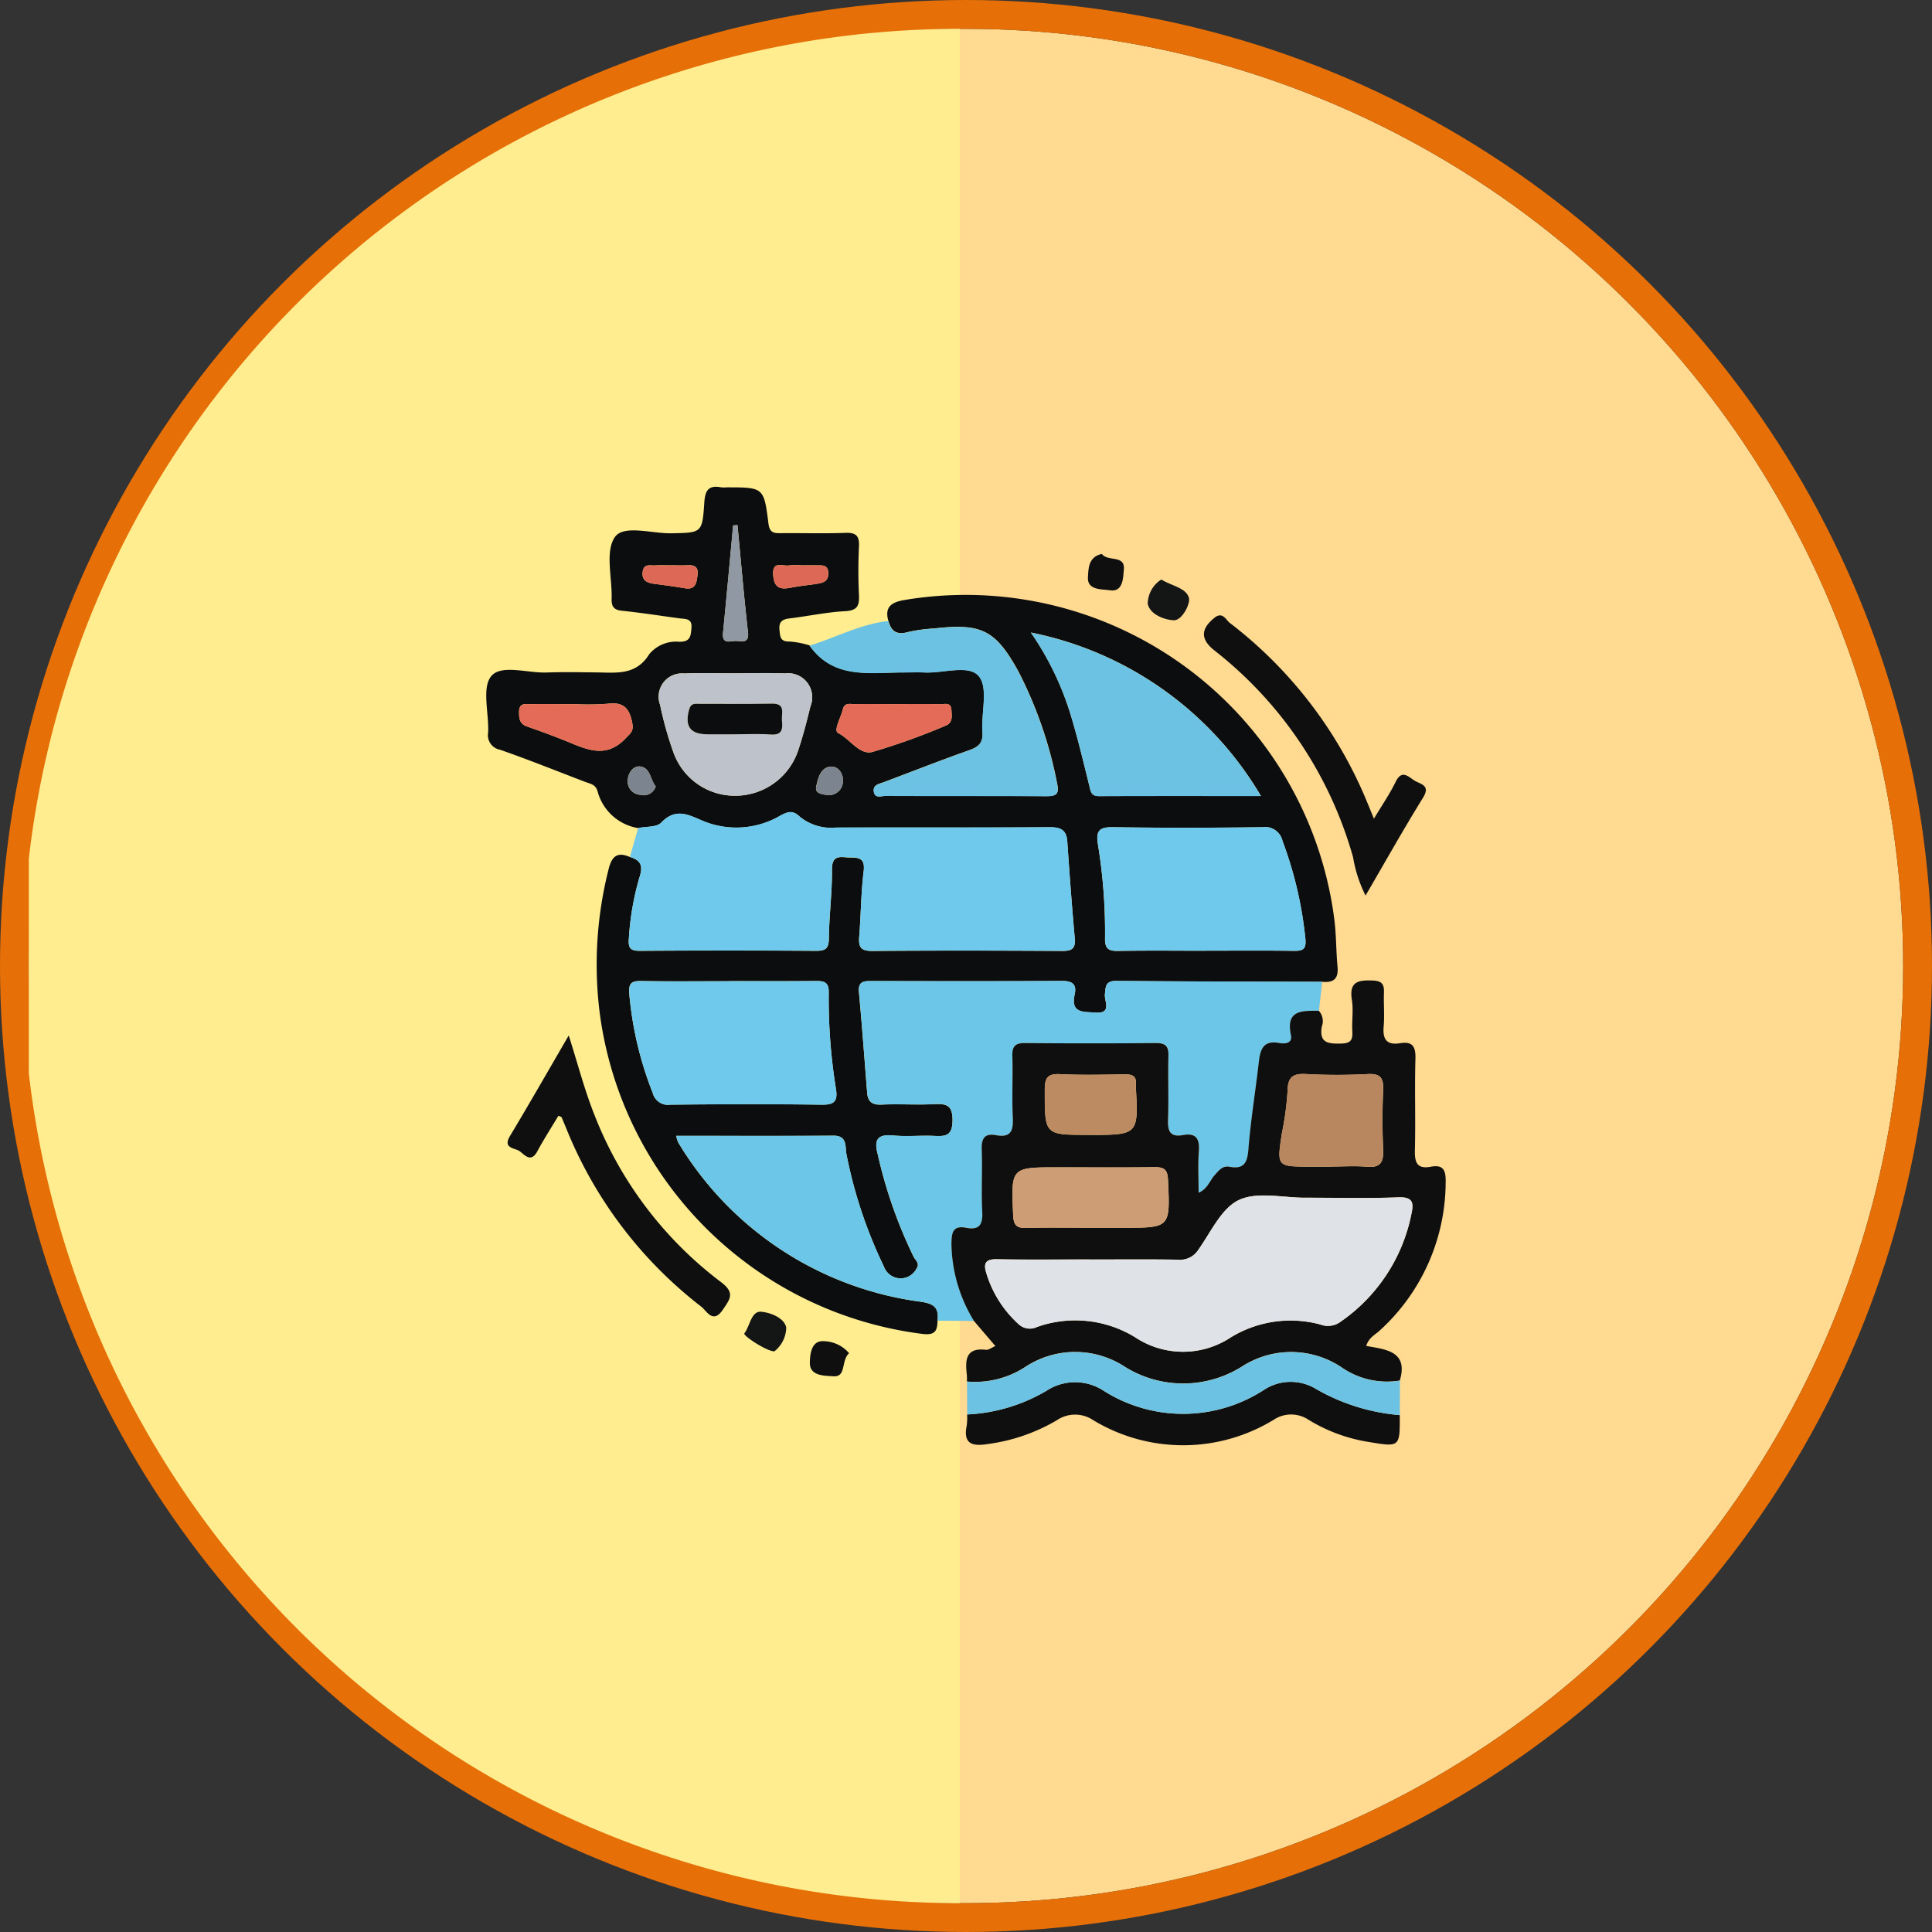 <svg xmlns="http://www.w3.org/2000/svg" xmlns:xlink="http://www.w3.org/1999/xlink" width="134" height="134" viewBox="0 0 134 134">
  <rect x="0" y="0" width="134" height="134" fill="#333333" stroke="none"/>
  <defs>
    <clipPath id="clip-path">
      <rect id="長方形_472" data-name="長方形 472" width="64.572" height="130" fill="#ffed90"/>
    </clipPath>
    <clipPath id="clip-path-2">
      <rect id="長方形_469" data-name="長方形 469" width="66.55" height="66.477" fill="none"/>
    </clipPath>
  </defs>
  <g id="グループ_321" data-name="グループ 321" transform="translate(-1180 -1145)">
    <g id="楕円形_6" data-name="楕円形 6" transform="translate(1182 1147)" fill="#ffda90" stroke="#e67007" stroke-width="2">
      <circle cx="65" cy="65" r="65" stroke="none"/>
      <circle cx="65" cy="65" r="66" fill="none"/>
    </g>
    <g id="グループ_28" data-name="グループ 28" transform="translate(1182 1147)">
      <g id="グループ_25" data-name="グループ 25" clip-path="url(#clip-path)">
        <path id="パス_365" data-name="パス 365" d="M64.572,0a65,65,0,0,0,0,130Z" fill="#ffed90"/>
      </g>
    </g>
    <g id="グループ_20" data-name="グループ 20" transform="translate(1213.725 1178.762)">
      <g id="グループ_19" data-name="グループ 19" clip-path="url(#clip-path-2)">
        <path id="パス_276" data-name="パス 276" d="M27.888,9.3c-.273-.976.228-1.293,1.108-1.446A25.779,25.779,0,0,1,58.81,29.921c.152,1.119.127,2.235.232,3.346.083.881-.281,1.137-1.062,1.068-4.752-.015-9.5-.014-14.257-.063-.781-.008-.761.374-.817.944-.045.458.509,1.348-.664,1.254-.794-.064-1.726.077-1.432-1.25.162-.73-.176-.952-.915-.947-4.364.031-8.729.019-13.094.011-.554,0-1.029-.04-.953.777.216,2.32.384,4.645.57,6.968.05.627.35.857,1.006.825,1.207-.058,2.422.031,3.628-.032.876-.046,1.3.073,1.287,1.145-.012,1.037-.463,1.1-1.251,1.058-.948-.046-1.908.06-2.85-.03-1.064-.1-1.366.25-1.093,1.273a32.394,32.394,0,0,0,2.507,7.16c.123.229.438.434.187.8a1.231,1.231,0,0,1-2.258-.141,31.984,31.984,0,0,1-2.6-7.8c-.1-.482.093-1.285-.892-1.278-3.614.025-7.228.01-10.916.01a2.412,2.412,0,0,0,.145.466A23.165,23.165,0,0,0,30.143,56.525c1,.148,1.242.463,1.159,1.319-.025.69-.151,1.025-1.065.91A25.826,25.826,0,0,1,7.871,36.5a26.849,26.849,0,0,1,.591-9.877c.2-.872.529-1.373,1.5-.944.756.227.933.6.663,1.421a18.979,18.979,0,0,0-.73,4.189c-.065.694.072.907.791.9q6.089-.044,12.178,0c.652,0,.892-.141.9-.849.019-1.595.229-3.189.215-4.781-.01-1.124.675-.836,1.284-.842.657-.007,1.018.114.913.961-.186,1.5-.186,3.014-.307,4.52-.055.683.07,1,.874,1,4.4-.036,8.81-.03,13.215,0,.672,0,.924-.172.861-.873-.2-2.234-.366-4.471-.518-6.71-.057-.837-.483-1-1.257-1-4.923.034-9.846.009-14.769.024a3.428,3.428,0,0,1-2.53-.754c-.471-.45-.8-.363-1.323-.088a6.031,6.031,0,0,1-5.35.4c-1.016-.426-1.919-.968-2.933.1-.316.332-1.053.262-1.6.376a3.493,3.493,0,0,1-2.816-2.543c-.131-.489-.5-.525-.857-.66C4.9,19.718,2.947,18.931.962,18.24a1.027,1.027,0,0,1-.83-1.2c.062-1.335-.452-3.085.211-3.9.689-.843,2.509-.211,3.833-.258,1.165-.042,2.333-.019,3.5-.006,1.361.015,2.719.214,3.631-1.267a2.422,2.422,0,0,1,2.092-.859c.791.006.782-.432.833-.958.067-.689-.441-.613-.852-.669-1.323-.181-2.643-.387-3.971-.525-.561-.058-.728-.292-.712-.823.043-1.464-.467-3.289.226-4.287.61-.88,2.575-.231,3.94-.262,2.063-.047,2.123-.009,2.258-2.09C15.177.27,15.39-.133,16.3.04a2.105,2.105,0,0,0,.388,0c2.542,0,2.573,0,2.884,2.5.075.6.318.685.813.679,1.512-.017,3.025.033,4.535-.023.755-.028.966.231.931.955-.055,1.12-.052,2.247,0,3.368.033.733-.119,1.066-.963,1.11-1.286.067-2.559.346-3.842.5-.524.063-.767.236-.707.817.049.473.06.806.7.786a6.146,6.146,0,0,1,1.39.271c1.669,2.361,4.158,1.87,6.507,1.869.475,0,.951-.023,1.424,0,1.316.076,3.125-.58,3.815.267.663.815.149,2.555.243,3.881.055.771-.3,1.029-.948,1.259-1.982.7-3.939,1.473-5.908,2.212-.32.12-.74.174-.68.629.07.53.541.312.835.313,3.713.016,7.425,0,11.137.023.7,0,.9-.151.743-.881a28.836,28.836,0,0,0-2.682-7.763c-1.586-2.885-2.568-3.367-5.843-2.987a10.882,10.882,0,0,0-1.787.241c-.783.228-1.2-.013-1.387-.774M49.912,32.178c2.03,0,4.06-.019,6.09.011.654.01.885-.113.808-.861a26.954,26.954,0,0,0-1.584-6.762,1.242,1.242,0,0,0-1.4-.954c-3.455.045-6.911.053-10.365,0-.931-.015-1.185.248-1.045,1.147a37.749,37.749,0,0,1,.5,6.574c-.014.7.238.874.9.862,2.029-.037,4.06-.013,6.09-.013M16.834,34.291c-2.031,0-4.063.023-6.093-.013-.676-.012-.875.161-.822.874a24.381,24.381,0,0,0,1.625,6.884,1.089,1.089,0,0,0,1.22.819c3.5-.036,7-.046,10.5,0,.863.012,1.122-.224.994-1.071a39.227,39.227,0,0,1-.505-6.708c.017-.774-.373-.8-.957-.8-1.988.021-3.976.008-5.964.008m36.9-12.838a23.965,23.965,0,0,0-15.959-11.34,20.531,20.531,0,0,1,2.811,5.873c.467,1.562.845,3.15,1.238,4.733.1.389.111.743.668.741,3.655-.015,7.309-.008,11.242-.008M17.226,12.934v.006c-1.165,0-2.331-.042-3.494.011a1.616,1.616,0,0,0-1.68,2.162,25.12,25.12,0,0,0,.941,3.343,4.515,4.515,0,0,0,4.278,2.973,4.6,4.6,0,0,0,4.343-3.082c.346-1.014.613-2.057.866-3.1a1.67,1.67,0,0,0-1.761-2.3c-1.163-.043-2.329-.009-3.494-.009m11.3,2.138c-.988,0-1.977-.008-2.965,0-.318,0-.718-.126-.831.367-.131.57-.669,1.463-.316,1.641.822.414,1.466,1.531,2.362,1.311a46.122,46.122,0,0,0,5.071-1.819c.537-.2.439-.675.419-1.095-.026-.557-.472-.4-.775-.4-.988-.02-1.977-.008-2.965-.008m-22.449,0c-.992,0-1.985-.007-2.977,0-.366,0-.813-.108-.822.518-.006.459.02.847.546,1.032.933.327,1.863.666,2.778,1.039,1.387.566,2.708,1.209,4.058-.206.361-.379.576-.491.466-1.08-.194-1.045-.634-1.471-1.721-1.326a17.711,17.711,0,0,1-2.328.02M17.424,2.659l-.3.022c-.232,2.479-.454,4.958-.7,7.435-.091.9.571.544.95.578s.869.161.781-.61c-.282-2.471-.491-4.949-.728-7.425M12.758,5.447c-.342,0-.686-.021-1.026.006s-.811-.159-.882.451c-.068.58.279.749.748.817.718.1,1.441.186,2.155.312.751.133.826-.323.9-.889.08-.627-.23-.729-.738-.7-.384.021-.77,0-1.155,0m9.029,0a4.13,4.13,0,0,0-.771.009c-.445.086-1.2-.371-1.114.694.076.951.578.983,1.306.836.587-.119,1.188-.162,1.779-.264.388-.067.736-.163.736-.705,0-.6-.385-.564-.776-.567s-.773,0-1.16,0M23.7,21.387a.975.975,0,0,0,1.04-.955c.031-.582-.359-1.1-.922-1.016-.652.1-.824.85-.936,1.395-.1.483.447.522.819.576m-11.947-.61c-.365-.42-.349-1.215-.993-1.364-.513-.119-.888.365-.943.868a.933.933,0,0,0,.869,1.084.87.87,0,0,0,1.067-.588" transform="translate(0 0)" fill="#0c0d0e"/>
        <path id="パス_277" data-name="パス 277" d="M68.909,155.664c.083-.856-.163-1.171-1.159-1.319A23.164,23.164,0,0,1,50.928,143.3a2.406,2.406,0,0,1-.145-.466c3.688,0,7.3.015,10.916-.01.985-.007.787.8.892,1.278a31.985,31.985,0,0,0,2.6,7.8,1.231,1.231,0,0,0,2.258.141c.252-.367-.063-.573-.186-.8a32.389,32.389,0,0,1-2.507-7.16c-.272-1.022.03-1.374,1.093-1.273.942.09,1.9-.016,2.85.03.787.038,1.239-.02,1.251-1.058.012-1.073-.411-1.191-1.287-1.145-1.206.064-2.421-.025-3.628.032-.656.031-.956-.2-1.006-.825-.186-2.323-.354-4.648-.57-6.968-.076-.817.4-.778.953-.777,4.365.009,8.729.021,13.094-.011.739-.005,1.076.217.915.947-.294,1.327.639,1.186,1.432,1.25,1.173.094.62-.8.664-1.254.056-.571.036-.952.817-.944,4.752.049,9.5.047,14.257.063q-.115,1.006-.23,2.012c-1.14,0-2.315-.083-1.93,1.7.12.559-.418.608-.8.536-1.165-.223-1.337.5-1.438,1.38-.23,2.011-.561,4.013-.718,6.029-.073.938-.343,1.352-1.3,1.177-.512-.094-.753.264-1.05.594-.339.379-.494.955-1.1,1.2,0-1.02-.051-1.93.015-2.831.063-.857-.146-1.338-1.1-1.164-.9.164-1.066-.288-1.036-1.082.054-1.466-.013-2.936.028-4.4.019-.666-.183-.908-.871-.9q-4.533.044-9.067,0c-.673-.006-.907.211-.887.891.043,1.424-.038,2.852.031,4.273.044.9-.124,1.418-1.164,1.225-.822-.153-1.021.258-.992,1.023.053,1.423-.04,2.852.036,4.273.047.885-.175,1.308-1.111,1.128s-1.013.322-1.026,1.093a10.477,10.477,0,0,0,1.566,5.372l-2.528-.02" transform="translate(-37.607 -97.82)" fill="#6cc6e8"/>
        <path id="パス_278" data-name="パス 278" d="M125.917,155.6a10.478,10.478,0,0,1-1.566-5.372c.013-.771.1-1.272,1.026-1.093s1.159-.242,1.111-1.128c-.076-1.421.018-2.85-.036-4.273-.029-.765.17-1.175.992-1.023,1.04.193,1.208-.322,1.164-1.225-.069-1.422.012-2.85-.031-4.273-.02-.68.214-.9.887-.891q4.533.04,9.067,0c.688-.006.89.236.871.9-.041,1.467.026,2.937-.028,4.4-.029.794.135,1.246,1.036,1.082.958-.175,1.168.307,1.1,1.164-.066.9-.015,1.812-.015,2.831.611-.248.765-.824,1.1-1.2.3-.331.538-.688,1.05-.595.956.175,1.225-.239,1.3-1.176.158-2.016.488-4.018.718-6.029.1-.884.273-1.6,1.438-1.38.377.072.916.023.8-.536-.385-1.785.79-1.7,1.93-1.7a1.06,1.06,0,0,1,.209,1.09c-.2,1.161.457,1.2,1.329,1.184.635-.012.827-.213.788-.824-.046-.731.084-1.482-.031-2.2-.206-1.277.44-1.393,1.459-1.349.677.029.784.309.764.867-.026.776.047,1.558-.02,2.329-.077.889.215,1.3,1.139,1.152.85-.14,1.089.219,1.065,1.065-.062,2.113.016,4.23-.038,6.343-.022.849.138,1.341,1.1,1.16.888-.167,1.051.259,1.034,1.062a13.948,13.948,0,0,1-4.588,10.312c-.3.283-.729.456-.923,1.053,1.329.25,2.939.339,2.331,2.4a5.508,5.508,0,0,1-4.039-.915,6.292,6.292,0,0,0-6.927-.047,7.648,7.648,0,0,1-8.085.02,6.291,6.291,0,0,0-6.929,0,6.355,6.355,0,0,1-4.043,1.009c0-.17.007-.341-.012-.509-.115-1.005-.056-1.852,1.332-1.689.183.022.388-.148.653-.259l-1.488-1.742m8.058-4.267c-2.16,0-4.321.026-6.481-.014-.75-.014-.923.278-.725.921a7.814,7.814,0,0,0,2.237,3.571,1.145,1.145,0,0,0,1.289.207,7.934,7.934,0,0,1,6.835.73,5.994,5.994,0,0,0,6.591,0,7.933,7.933,0,0,1,6.221-.905,1.457,1.457,0,0,0,1.33-.136,11.905,11.905,0,0,0,5-7.573c.16-.751.063-1.145-.9-1.108-2.157.083-4.32.022-6.48.027-1.555,0-3.329-.443-4.6.161-1.214.576-1.937,2.23-2.812,3.455a1.49,1.49,0,0,1-1.4.681c-2.03-.033-4.061-.013-6.092-.012m-.031-2.2h2.331c3.266,0,3.243,0,3.091-3.336-.032-.692-.262-.876-.914-.868-2.245.03-4.49.011-6.734.011-3.264,0-3.241,0-3.09,3.344.031.694.26.878.914.861,1.467-.039,2.935-.012,4.4-.012m16.754-4.245c.82,0,1.645-.058,2.458.015.949.086,1.172-.323,1.134-1.19-.061-1.378-.06-2.762,0-4.14.036-.824-.186-1.147-1.065-1.1a39.976,39.976,0,0,1-4.269,0c-.943-.054-1.285.216-1.295,1.191a21.33,21.33,0,0,1-.4,2.94c-.348,2.291-.351,2.291,2.008,2.291H150.7m-16.842-2.2c3.466,0,3.466,0,3.282-3.358a.735.735,0,0,1,0-.129c.071-.588-.236-.724-.763-.716-1.5.022-3.009.063-4.509-.014-.9-.046-1.041.319-1.042,1.111,0,3.105-.03,3.105,3.033,3.1" transform="translate(-92.086 -97.739)" fill="#0f0f0f"/>
        <path id="パス_279" data-name="パス 279" d="M38.738,88.078c.545-.114,1.282-.044,1.6-.376,1.014-1.065,1.918-.523,2.933-.1a6.031,6.031,0,0,0,5.35-.4c.519-.275.852-.362,1.323.088a3.427,3.427,0,0,0,2.53.754c4.924-.015,9.847.01,14.77-.024.774-.005,1.2.158,1.257,1,.152,2.238.318,4.475.518,6.71.062.7-.189.876-.862.873-4.4-.026-8.81-.032-13.215,0-.8.006-.929-.314-.874-1,.121-1.506.121-3.024.307-4.52.105-.846-.256-.968-.913-.961-.609.006-1.294-.282-1.284.842.015,1.593-.2,3.187-.215,4.782-.009.709-.249.854-.9.849q-6.089-.039-12.179,0c-.718.005-.855-.208-.79-.9a18.978,18.978,0,0,1,.73-4.189c.271-.822.093-1.194-.662-1.421q.288-1.008.578-2.016" transform="translate(-28.199 -64.414)" fill="#6ec9ec"/>
        <path id="パス_280" data-name="パス 280" d="M91.881,35.858c.183.76.6,1,1.387.774a10.906,10.906,0,0,1,1.787-.241c3.275-.379,4.258.1,5.843,2.987a28.844,28.844,0,0,1,2.682,7.763c.162.73-.046.886-.743.881C99.126,48,95.413,48.016,91.7,48c-.294,0-.765.217-.835-.313-.06-.455.359-.508.68-.628,1.969-.739,3.927-1.51,5.909-2.212.649-.23,1-.488.948-1.259-.094-1.327.421-3.066-.243-3.881-.69-.848-2.5-.192-3.815-.267-.473-.027-.949,0-1.424,0-2.348,0-4.838.492-6.507-1.869,1.828-.552,3.53-1.5,5.467-1.706" transform="translate(-63.993 -26.554)" fill="#6bc2e3"/>
        <path id="パス_281" data-name="パス 281" d="M158.325,241.576c.009,2.253.014,2.222-2.245,1.846A11.373,11.373,0,0,1,152,241.9a2.178,2.178,0,0,0-2.415-.005,12.05,12.05,0,0,1-12.517.033,2.25,2.25,0,0,0-2.525,0,12.676,12.676,0,0,1-4.839,1.658c-1.05.169-1.672-.038-1.415-1.283a4.464,4.464,0,0,0,.028-.775,11.87,11.87,0,0,0,5.512-1.649,3.612,3.612,0,0,1,3.925-.014,10.289,10.289,0,0,0,11.136-.033,3.37,3.37,0,0,1,3.577-.1,13.873,13.873,0,0,0,5.854,1.841" transform="translate(-94.964 -177.187)" fill="#0f0f0f"/>
        <path id="パス_282" data-name="パス 282" d="M158.537,235.677a13.873,13.873,0,0,1-5.854-1.841,3.37,3.37,0,0,0-3.577.1,10.289,10.289,0,0,1-11.136.033,3.612,3.612,0,0,0-3.925.014,11.87,11.87,0,0,1-5.512,1.649q-.005-1.139-.011-2.278a6.353,6.353,0,0,0,4.043-1.009,6.291,6.291,0,0,1,6.929,0,7.648,7.648,0,0,0,8.085-.02,6.292,6.292,0,0,1,6.927.047,5.508,5.508,0,0,0,4.039.915q0,1.2-.007,2.4" transform="translate(-95.176 -171.289)" fill="#6bc2e3"/>
        <path id="パス_283" data-name="パス 283" d="M9.235,152.242c-.486.814-1.01,1.629-1.47,2.479-.451.832-.9.2-1.236-.03-.317-.214-1.171-.18-.657-1.037,1.368-2.279,2.686-4.588,4.079-6.98.619,1.938,1.089,3.772,1.785,5.516a26.645,26.645,0,0,0,8.787,11.6c.986.745.606,1.182.12,1.9-.69,1.023-1.117.093-1.494-.2A29.532,29.532,0,0,1,9.8,153.174c-.114-.278-.229-.555-.349-.831-.011-.025-.066-.032-.221-.1" transform="translate(-4.229 -108.619)" fill="#0f0f0f"/>
        <path id="パス_284" data-name="パス 284" d="M203.653,48.465c.568-.949,1.1-1.716,1.5-2.546.435-.895.9-.341,1.319-.084.4.246,1.124.307.587,1.173-1.358,2.191-2.618,4.443-3.99,6.794a9.255,9.255,0,0,1-.866-2.657A27.737,27.737,0,0,0,192.582,36.8c-.972-.775-.958-1.485.012-2.266.56-.451.795.156,1.054.356a30.013,30.013,0,0,1,9.5,12.364c.143.34.281.683.5,1.216" transform="translate(-142.081 -25.451)" fill="#0f0f0f"/>
        <path id="パス_285" data-name="パス 285" d="M177.738,24.791c.721.447,1.739.578,1.919,1.287.1.414-.487,1.568-1.059,1.54-.63-.03-1.664-.4-1.8-1.157a2.022,2.022,0,0,1,.941-1.67" transform="translate(-130.918 -18.359)" fill="#141515"/>
        <path id="パス_286" data-name="パス 286" d="M71.069,223.266c-.482.035-2.207-1.09-2.09-1.245.4-.524.475-1.561,1.174-1.5.612.054,1.6.412,1.733,1.1a2.158,2.158,0,0,1-.817,1.643" transform="translate(-51.078 -163.303)" fill="#141515"/>
        <path id="パス_287" data-name="パス 287" d="M161.805,17.954c.4.557,1.629.038,1.527,1.084-.049.5-.03,1.595-.967,1.437-.515-.086-1.593.022-1.525-.91.038-.515-.006-1.41.964-1.611" transform="translate(-119.108 -13.296)" fill="#0f0f0f"/>
        <path id="パス_288" data-name="パス 288" d="M89.226,229.229c-.577.531-.173,1.662-1.085,1.6-.559-.04-1.652.009-1.636-.934.009-.508.068-1.553.948-1.5a2.375,2.375,0,0,1,1.774.834" transform="translate(-64.06 -169.135)" fill="#0f0f0f"/>
        <path id="パス_289" data-name="パス 289" d="M170.881,99.561c-2.03,0-4.06-.024-6.09.013-.662.012-.913-.163-.9-.862a37.774,37.774,0,0,0-.5-6.574c-.14-.9.113-1.162,1.045-1.147,3.454.056,6.911.048,10.365,0a1.242,1.242,0,0,1,1.4.954,26.942,26.942,0,0,1,1.584,6.762c.077.749-.155.871-.808.861-2.03-.03-4.06-.011-6.09-.011" transform="translate(-120.97 -67.383)" fill="#6ec9ec"/>
        <path id="パス_290" data-name="パス 290" d="M45.123,132.124c1.988,0,3.976.013,5.964-.008.584-.006.974.023.957.8a39.227,39.227,0,0,0,.505,6.708c.127.847-.132,1.083-.994,1.071-3.5-.05-7-.04-10.5,0a1.089,1.089,0,0,1-1.22-.819,24.372,24.372,0,0,1-1.625-6.884c-.053-.713.146-.886.822-.874,2.03.036,4.062.013,6.093.013" transform="translate(-28.288 -97.834)" fill="#6ec9ec"/>
        <path id="パス_291" data-name="パス 291" d="M161.548,50.317c-3.933,0-7.588-.007-11.242.008-.557,0-.571-.352-.668-.741-.393-1.583-.771-3.171-1.238-4.733a20.531,20.531,0,0,0-2.811-5.873,23.965,23.965,0,0,1,15.959,11.34" transform="translate(-107.815 -28.864)" fill="#6bc2e3"/>
        <path id="パス_292" data-name="パス 292" d="M51.45,49.811c1.165,0,2.331-.035,3.494.009a1.67,1.67,0,0,1,1.761,2.3c-.252,1.042-.52,2.086-.866,3.1A4.6,4.6,0,0,1,51.5,58.306a4.515,4.515,0,0,1-4.278-2.973,25.124,25.124,0,0,1-.941-3.343,1.616,1.616,0,0,1,1.68-2.162c1.162-.053,2.329-.011,3.494-.011Zm-.068,4.233c.862,0,1.728-.047,2.585.014.81.058.819-.421.763-.97-.05-.486.291-1.188-.7-1.168-1.68.035-3.362.006-5.044.013-.282,0-.563-.06-.685.374-.33,1.168.057,1.733,1.268,1.736.6,0,1.207,0,1.81,0" transform="translate(-34.224 -36.877)" fill="#bdc2cb"/>
        <path id="パス_293" data-name="パス 293" d="M97.874,58.063c.988,0,1.977-.012,2.965.008.3.006.75-.155.775.4.019.42.118.893-.419,1.095a46.122,46.122,0,0,1-5.071,1.819c-.9.22-1.54-.9-2.362-1.311-.353-.178.185-1.072.316-1.641.113-.492.513-.363.831-.367.988-.012,1.977,0,2.965,0" transform="translate(-69.348 -42.992)" fill="#e46b58"/>
        <path id="パス_294" data-name="パス 294" d="M12.576,57.952a17.707,17.707,0,0,0,2.327-.02c1.087-.146,1.527.281,1.721,1.326.11.59-.105.7-.466,1.08-1.349,1.416-2.671.772-4.058.207-.915-.373-1.845-.712-2.778-1.039-.526-.184-.553-.573-.546-1.032.009-.626.457-.513.822-.517.992-.011,1.985,0,2.978,0" transform="translate(-6.498 -42.881)" fill="#e46b58"/>
        <path id="パス_295" data-name="パス 295" d="M64.271,10.246c.237,2.475.447,4.954.728,7.425.088.771-.39.646-.781.61s-1.041.326-.95-.578c.249-2.477.471-4.957.7-7.435l.3-.022" transform="translate(-46.847 -7.588)" fill="#8f98a3"/>
        <path id="パス_296" data-name="パス 296" d="M43.7,20.971c.385,0,.771.017,1.155,0,.508-.028.818.074.738.7-.072.565-.147,1.022-.9.889-.715-.127-1.437-.208-2.155-.312-.469-.068-.816-.237-.748-.817.071-.61.536-.424.882-.451s.684-.006,1.026-.005" transform="translate(-30.942 -15.524)" fill="#de6856"/>
        <path id="パス_297" data-name="パス 297" d="M78.574,20.942c.386,0,.773,0,1.159,0s.775-.035.776.568c0,.542-.348.638-.735.705-.591.1-1.192.145-1.779.264-.728.147-1.23.115-1.306-.836-.085-1.066.668-.608,1.114-.694a4.108,4.108,0,0,1,.771-.008" transform="translate(-56.787 -15.495)" fill="#de6856"/>
        <path id="パス_298" data-name="パス 298" d="M88.994,76.779c-.372-.054-.918-.093-.818-.576.112-.544.283-1.295.936-1.395.563-.086.953.434.922,1.016a.975.975,0,0,1-1.04.955" transform="translate(-65.289 -55.392)" fill="#7c848f"/>
        <path id="パス_299" data-name="パス 299" d="M39.767,76.134a.87.87,0,0,1-1.067.588.933.933,0,0,1-.869-1.084c.055-.5.43-.987.943-.868.644.149.629.944.993,1.364" transform="translate(-28.009 -55.356)" fill="#7c848f"/>
        <path id="パス_300" data-name="パス 300" d="M140.663,193.9c2.031,0,4.062-.021,6.092.012a1.49,1.49,0,0,0,1.4-.681c.876-1.225,1.6-2.879,2.813-3.455,1.273-.6,3.047-.158,4.6-.161,2.16,0,4.323.055,6.48-.027.967-.037,1.065.357.9,1.109a11.9,11.9,0,0,1-5,7.573,1.456,1.456,0,0,1-1.33.136,7.934,7.934,0,0,0-6.221.905,5.994,5.994,0,0,1-6.591,0,7.934,7.934,0,0,0-6.835-.73,1.145,1.145,0,0,1-1.289-.207,7.813,7.813,0,0,1-2.237-3.57c-.2-.643-.025-.935.725-.921,2.159.04,4.32.014,6.481.014" transform="translate(-98.775 -140.303)" fill="#dfe2e6"/>
        <path id="パス_301" data-name="パス 301" d="M146.008,186.093c-1.468,0-2.936-.027-4.4.012-.654.017-.882-.166-.914-.861-.152-3.345-.174-3.344,3.09-3.344,2.245,0,4.49.018,6.735-.011.653-.009.882.175.914.868.152,3.337.175,3.336-3.091,3.336h-2.331" transform="translate(-104.151 -134.697)" fill="#cd9d75"/>
        <path id="パス_302" data-name="パス 302" d="M215.631,163.384h-1.424c-2.359,0-2.356,0-2.008-2.29a21.367,21.367,0,0,0,.395-2.94c.01-.975.353-1.245,1.295-1.191a39.912,39.912,0,0,0,4.269,0c.879-.044,1.1.279,1.065,1.1-.06,1.378-.061,2.762,0,4.14.038.868-.185,1.276-1.134,1.19-.813-.074-1.638-.015-2.458-.015" transform="translate(-157.019 -116.233)" fill="#b88760"/>
        <path id="パス_303" data-name="パス 303" d="M152.33,161.2c-3.063,0-3.038,0-3.033-3.1,0-.791.14-1.156,1.042-1.111,1.5.076,3.006.036,4.509.014.527-.008.834.128.763.716a.734.734,0,0,0,0,.129c.184,3.357.184,3.357-3.282,3.358" transform="translate(-110.561 -116.252)" fill="#bd8b62"/>
        <path id="パス_304" data-name="パス 304" d="M57.023,60.1c-.6,0-1.207,0-1.81,0-1.211,0-1.6-.568-1.268-1.737.123-.435.4-.373.685-.374,1.681-.007,3.363.022,5.044-.013.99-.021.649.682.7,1.168.056.549.047,1.028-.763.97-.858-.061-1.723-.014-2.585-.013" transform="translate(-39.865 -42.933)" fill="#0c0d0e"/>
      </g>
    </g>
  </g>
</svg>
